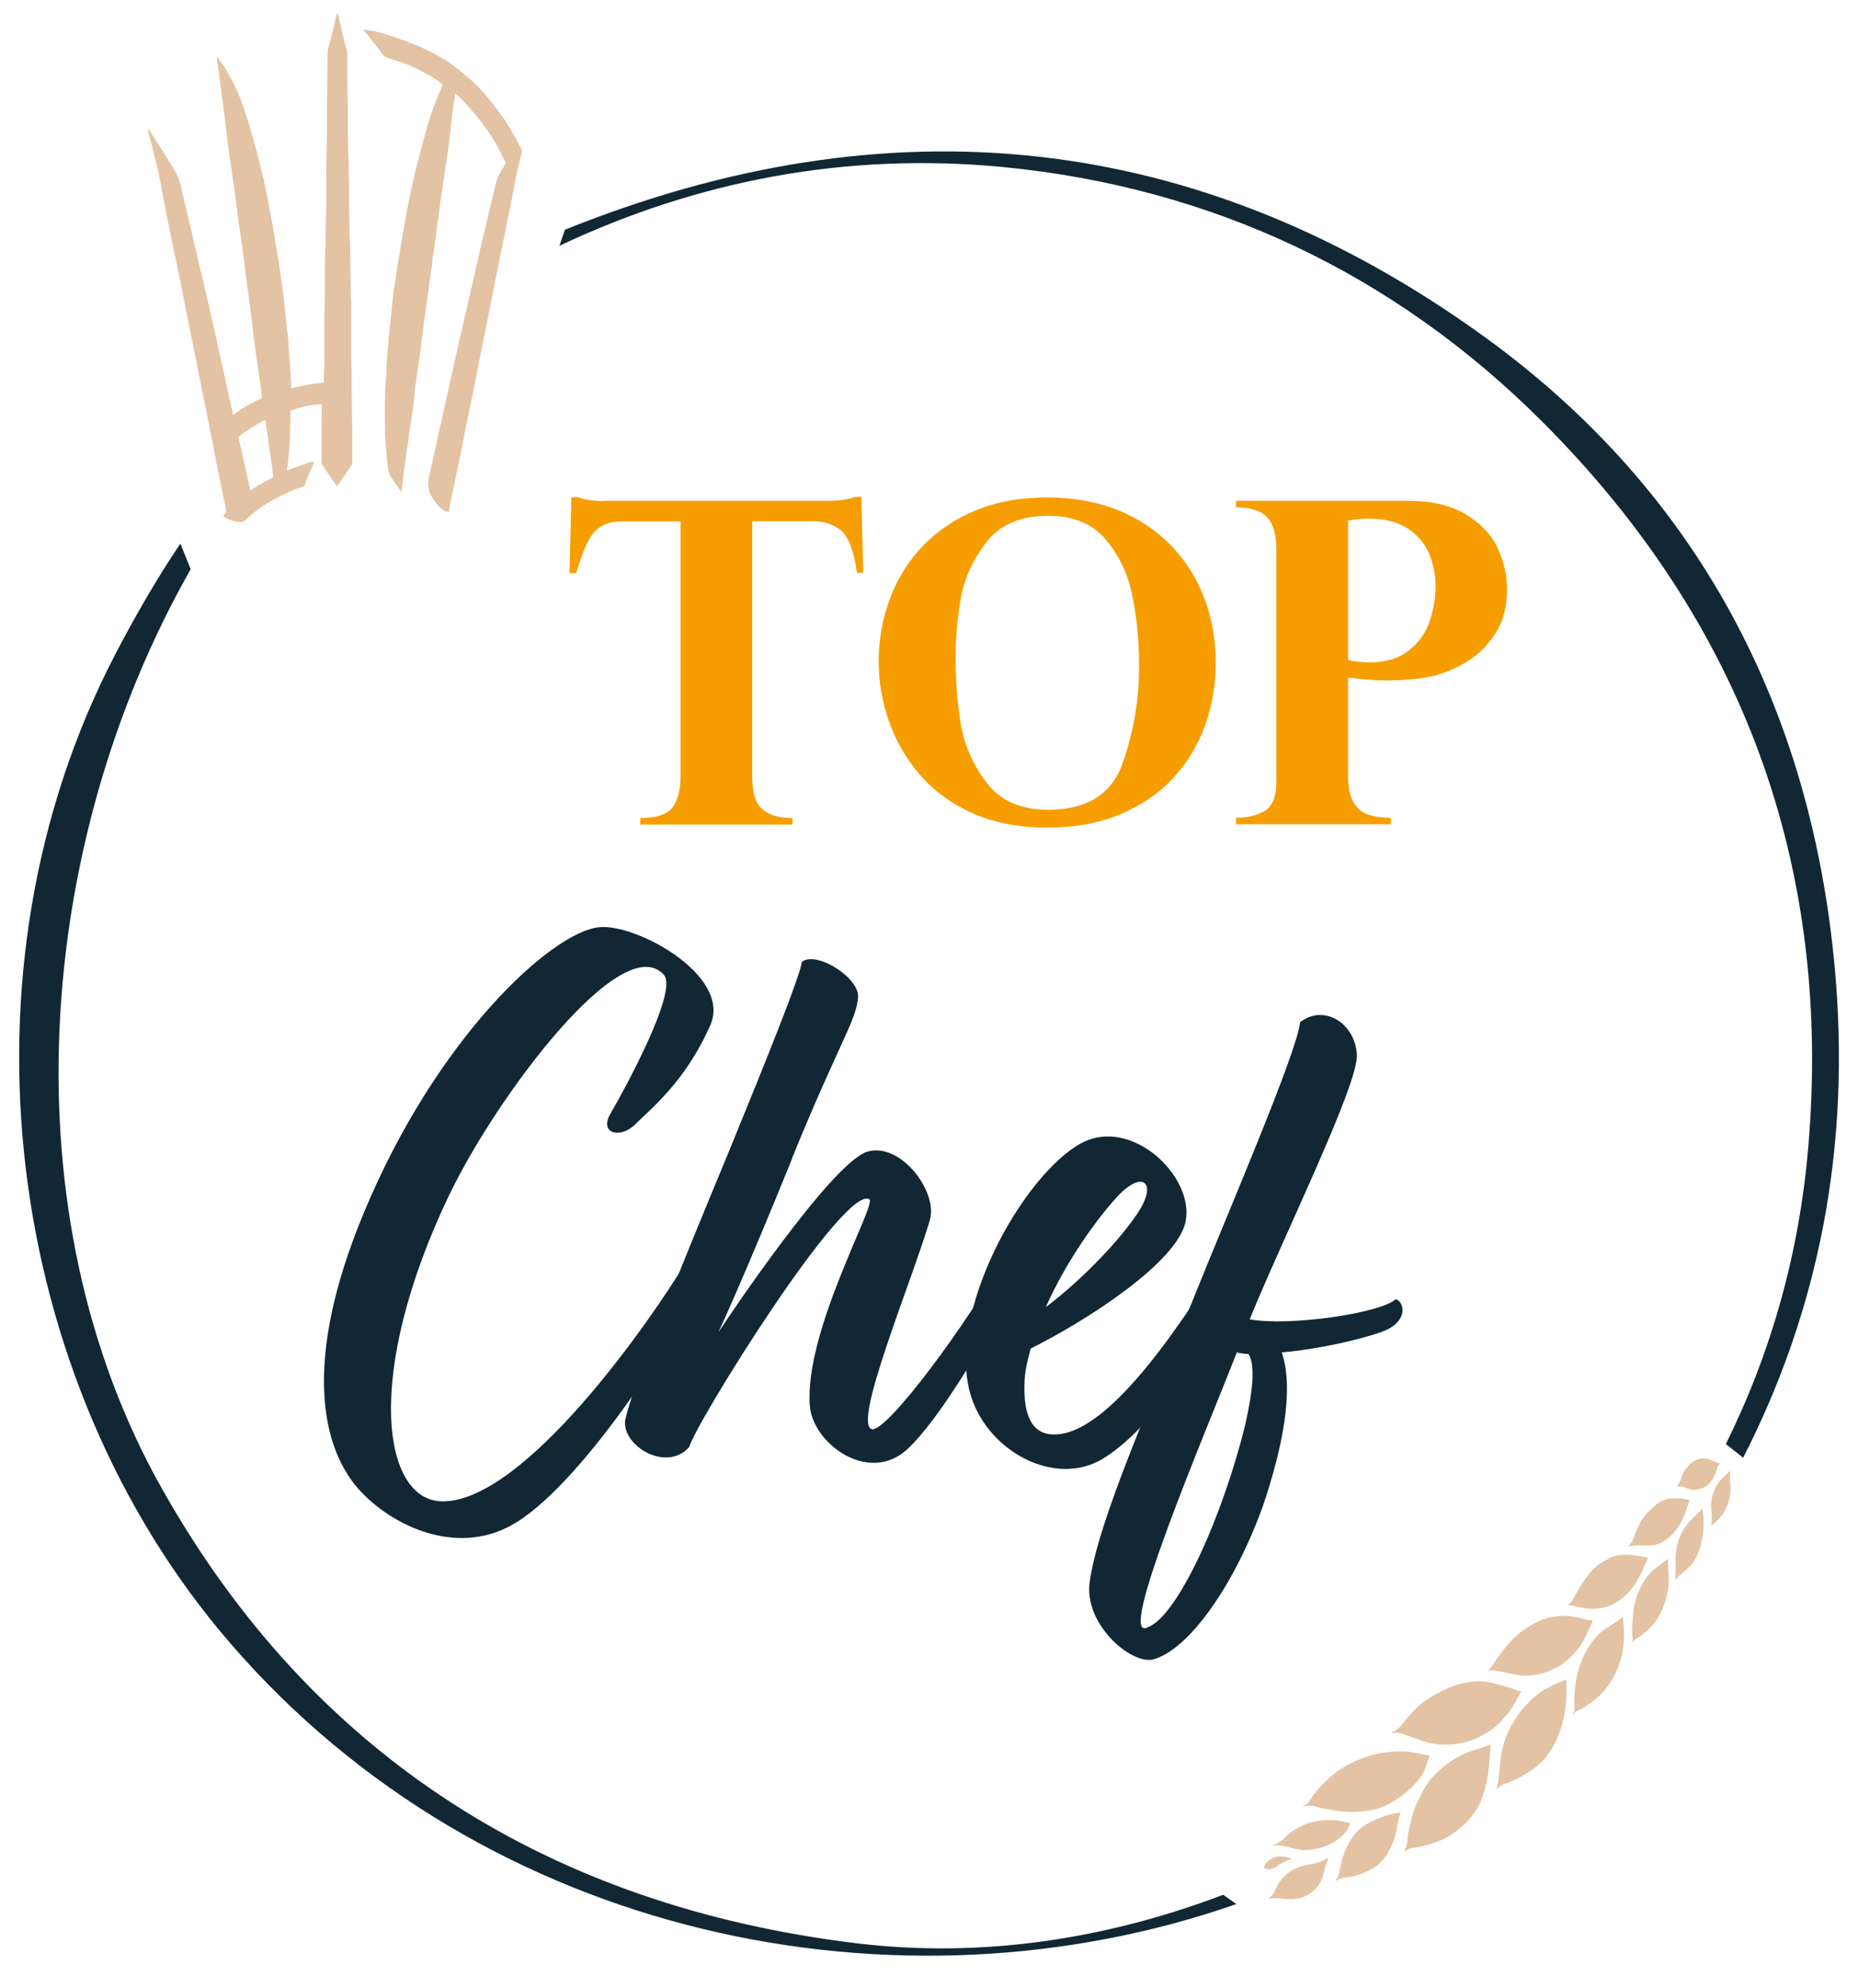 <?xml version="1.0" encoding="UTF-8"?>
<svg id="Calque_1" data-name="Calque 1" xmlns="http://www.w3.org/2000/svg" xmlns:xlink="http://www.w3.org/1999/xlink" viewBox="0 0 72 77">
  <defs>
    <style>
      .cls-1 {
        fill: #112734;
      }

      .cls-2 {
        fill: #f69e00;
      }

      .cls-3 {
        clip-path: url(#clippath-1);
      }

      .cls-4 {
        clip-path: url(#clippath);
      }

      .cls-5 {
        fill: #e3c3a4;
      }

      .cls-6 {
        fill: none;
      }
    </style>
    <clipPath id="clippath">
      <rect class="cls-6" x="-18.42" y="-.33" width="108.84" height="76.96"/>
    </clipPath>
    <clipPath id="clippath-1">
      <rect class="cls-6" x="-18.42" y="-.33" width="108.84" height="76.96"/>
    </clipPath>
  </defs>
  <g class="cls-4">
    <g class="cls-3">
      <path class="cls-2" d="m23.38,19.4h8.75c.4,0,.74-.05,1-.15h.25l.07,2.94h-.24c-.12-.86-.34-1.41-.63-1.65-.3-.24-.66-.35-1.09-.35h-2.34v9.88c0,.33.04.61.11.84.07.23.22.42.45.56.23.14.56.22,1,.22v.25h-5.9v-.25c.65,0,1.07-.15,1.27-.44s.29-.69.29-1.17v-9.88h-2.34c-.4,0-.72.13-.97.38-.25.25-.49.79-.73,1.62h-.26l.07-2.94h.25c.27.1.6.15,1,.15"/>
      <path class="cls-2" d="m34.05,25.62c0-.85.15-1.66.44-2.44.29-.78.72-1.46,1.29-2.05.57-.59,1.25-1.04,2.06-1.37.81-.33,1.72-.49,2.74-.49s1.95.17,2.76.5c.81.33,1.49.79,2.06,1.38.56.59.99,1.27,1.28,2.05s.43,1.6.43,2.47-.14,1.68-.42,2.45c-.28.77-.69,1.44-1.24,2.03-.54.59-1.23,1.05-2.05,1.4-.82.34-1.76.51-2.8.51-1.12,0-2.1-.19-2.94-.57-.84-.38-1.52-.89-2.05-1.52-.53-.63-.92-1.32-1.18-2.08-.26-.76-.38-1.51-.38-2.26m2.98-.16c0,.85.06,1.69.19,2.51.13.83.46,1.6.99,2.31.53.72,1.34,1.08,2.41,1.08,1.5,0,2.47-.61,2.89-1.82.42-1.21.63-2.45.63-3.7,0-.98-.08-1.9-.26-2.76-.17-.86-.52-1.59-1.04-2.2-.52-.61-1.27-.91-2.22-.91-1.08,0-1.88.35-2.41,1.04-.53.69-.86,1.43-.99,2.22-.13.78-.19,1.53-.19,2.23"/>
      <path class="cls-2" d="m52.24,26.24v3.82c0,.46.08.81.23,1.05.15.24.35.39.59.46.24.07.52.11.84.11v.25h-6v-.25c.4,0,.76-.08,1.08-.25.32-.17.48-.55.48-1.16v-8.98c0-.6-.13-1.03-.38-1.27-.25-.25-.64-.37-1.18-.37v-.25h6.64c.92,0,1.67.17,2.25.52.58.35,1,.78,1.24,1.3.24.52.37,1.05.37,1.6,0,.65-.13,1.19-.4,1.63-.27.44-.58.78-.93,1.03-.41.29-.86.51-1.36.66-.5.14-1.17.22-2.01.22-.37,0-.86-.04-1.46-.11m0-6.07v5.39c.28.06.56.09.83.09.62,0,1.13-.15,1.52-.46.39-.3.66-.68.81-1.13.15-.45.23-.9.23-1.34,0-.47-.09-.9-.26-1.3-.17-.39-.45-.72-.84-.97-.39-.25-.89-.37-1.51-.37-.23,0-.49.03-.78.08"/>
      <path class="cls-1" d="m17.44,46.22c-3.39,7.05-2.62,12-.24,11.94,3.12-.06,7.87-6.74,9.5-9.46.45-.56.94-.09.68.5-.73,1.88-4.62,8.08-7.38,9.78-2.13,1.32-4.62.25-5.98-1.16-1.6-1.66-2.31-5.11.08-10.84,2.81-6.77,7.27-10.87,9.11-11.06,1.42-.16,5.12,1.85,4.33,3.76-.97,2.22-2.31,3.26-2.94,3.89-.58.56-1.42.34-.92-.47.53-.91,2.6-4.7,2.05-5.33-1.6-1.82-6.48,4.7-8.29,8.46"/>
      <path class="cls-1" d="m30.7,44.87c-1.78,4.39-2.73,6.46-2.86,6.74.39-.6,4.36-6.52,5.75-6.99,1.29-.41,2.78,1.54,2.44,2.66-.73,2.44-2.97,7.8-2.26,8.08.55.22,3.86-4.29,5.12-6.64.53-.53.84,0,.63.56-1.1,2.35-3.1,5.7-4.36,6.86-1.5,1.38-3.67-.22-3.78-1.69-.21-2.91,2.6-7.8,2.31-7.99-.97-.6-6.72,8.65-6.98,9.59-.89,1.03-2.7-.09-2.47-1.1.32-1.35,1.78-4.98,4.07-10.5,1.37-3.35,2.7-6.64,2.76-7.18.52-.47,2.26.6,2.18,1.38-.08.91-.71,1.69-2.55,6.2"/>
      <path class="cls-1" d="m39.94,52.24c-.13.5-.24.94-.24,1.38-.03.88.13,1.85,1,1.94,2.34.25,5.56-5.14,6.72-6.86.29-.38,1.02-.38.79.31-.84,2.01-3.2,6.11-5.46,7.49-1.84,1.13-4.44-.25-5.12-2.41-1.02-3.23,2.05-8.62,4.28-9.81,1.94-1.03,4.36,1.28,4.04,3.01-.29,1.6-3.88,3.89-6.01,4.95m.58-1.6c1.42-1.07,2.91-2.63,3.6-3.7.73-1.13.16-1.63-.81-.6-.84.91-2.02,2.57-2.78,4.29"/>
      <path class="cls-1" d="m48.44,51.11c1.55.28,5.09-.25,5.64-.78.32.06.55.85-.5,1.25-.84.31-2.52.69-3.91.81.5,1.47,0,3.79-.73,5.95-1.13,3.13-2.91,5.61-4.28,5.95-.89.16-2.62-1.38-2.44-2.95.29-2.38,2.6-7.52,3.96-10.87,1.34-3.35,4.09-9.71,4.2-10.87.92-.72,2.13.03,2.2,1.25.08,1.13-2.86,7.08-4.15,10.25m-.05,1.35c-.16,0-.32-.03-.45-.06-1.29,3.29-4.7,11.28-3.46,10.65,1.15-.41,2.89-4.23,3.78-7.83.32-1.41.39-2.35.13-2.76"/>
      <path class="cls-1" d="m33.2,75.28c-11.8-1.43-21.07-7.19-26.94-17.64C.27,47.01,1.33,32.7,7.39,22.05l-.4-.99c-.84,1.23-1.79,2.87-2.53,4.3C-1.91,37.61.12,53.45,8.91,63.64c9.92,11.5,25.94,14.68,39,10.12l-.51-.36c-4.56,1.73-9.36,2.46-14.2,1.88"/>
      <path class="cls-1" d="m71.1,37.5c-.92-10.07-5.31-18.44-13.49-24.39-11.22-8.15-23.25-9.23-35.72-4.21l-.21.62c5.37-2.53,11.12-3.63,17.18-3.05,8.06.78,15.16,4.11,20.93,9.89,7.75,7.76,11.22,17.19,10.28,28.11-.35,4.08-1.43,7.91-3.19,11.47l.67.53c2.95-5.77,4.18-12.08,3.55-18.97"/>
      <path class="cls-5" d="m11.31,15.04c.41-.11.82-.18,1.24-.22,0-.03,0-.06,0-.09,0-.24.02-.48.02-.72,0-.18,0-.36,0-.54,0-.17,0-.33,0-.5,0-.03,0-.07,0-.1,0-.24,0-.48,0-.72,0-.16.01-.32.02-.48,0-.11,0-.22,0-.33,0-.19,0-.37,0-.56,0-.29,0-.57.01-.86,0-.25.02-.49.02-.74,0-.35.01-.71.02-1.06,0-.27,0-.53,0-.8,0-.2,0-.39,0-.59,0-.24,0-.49.01-.73,0-.28.02-.56.02-.84,0-.22,0-.45,0-.67,0-.35,0-.7.01-1.05,0-.29,0-.59.01-.88,0-.11,0-.23,0-.34,0-.02,0-.03,0-.05,0-.09,0-.18.02-.27.07-.26.14-.51.2-.77.05-.18.08-.37.13-.55,0-.03.02-.05.02-.07,0,0,.01,0,.02,0,0,.02.02.04.02.06.09.36.17.73.26,1.09.02.08.04.17.07.25.03.08.03.16.03.24,0,.26,0,.52,0,.78,0,.09,0,.18,0,.26,0,.31.01.62.02.93,0,.23,0,.46,0,.69,0,.28,0,.56.01.84,0,.27.02.54.02.81,0,.26.01.51.02.77,0,.25,0,.49,0,.74,0,.26,0,.52.01.78,0,.32.02.63.03.95,0,.15,0,.29,0,.44,0,.26.02.51.02.77,0,.15,0,.29,0,.44,0,.15.01.29.02.44,0,.11,0,.22,0,.32,0,.34,0,.69,0,1.03,0,.24,0,.47,0,.71,0,.24.02.48.02.72,0,.11,0,.23,0,.34,0,.07,0,.14,0,.22,0,.5.01,1,.02,1.5,0,.25,0,.5,0,.75,0,.1,0,.2,0,.3,0,.09,0,.17,0,.26,0,.02,0,.04-.02.06-.02.03-.04.06-.05.09-.16.24-.33.47-.49.7,0,.01-.02.02-.03.04-.01,0-.02-.02-.03-.03-.18-.26-.36-.52-.54-.78-.02-.03-.03-.05-.03-.09,0-.34,0-.68,0-1.02,0-.39,0-.78.01-1.16,0-.03,0-.05,0-.09-.43,0-.82.12-1.22.25.01.78-.03,1.55-.13,2.32.02,0,.03-.01.05-.02.23-.09.47-.17.7-.26.09-.03.19-.06.3-.06,0,.02,0,.03-.01.05-.12.27-.24.53-.34.81-.02.06-.05.09-.11.11-.22.06-.43.16-.64.26-.18.09-.37.18-.55.28-.24.13-.46.28-.67.45-.12.1-.24.2-.36.31-.04.04-.09.05-.14.06-.15,0-.29-.02-.43-.08-.09-.03-.18-.08-.27-.14.03-.04.05-.08.08-.11.03-.04.04-.08.03-.14-.1-.5-.21-1-.31-1.51-.06-.3-.12-.61-.18-.91-.05-.28-.11-.55-.16-.83-.07-.35-.14-.7-.21-1.04-.05-.24-.1-.48-.15-.73-.05-.22-.09-.45-.13-.67-.07-.33-.13-.66-.2-.99-.05-.25-.1-.5-.15-.75-.03-.16-.07-.32-.1-.48-.06-.33-.13-.66-.19-.99-.02-.12-.06-.25-.08-.37-.05-.22-.09-.45-.14-.67-.06-.27-.12-.55-.17-.82-.08-.37-.15-.75-.22-1.12-.07-.36-.14-.73-.21-1.09-.06-.28-.13-.57-.2-.85-.07-.29-.16-.59-.23-.88,0-.02,0-.04,0-.06.02.02.03.03.05.05.1.16.21.31.31.47.21.34.43.69.64,1.03.13.21.23.44.28.69.07.27.13.54.19.81.07.28.13.56.2.84.05.21.1.43.15.64.06.24.11.49.17.73.08.32.15.65.23.97.1.45.21.9.31,1.35.08.34.15.67.22,1.01.09.41.19.83.28,1.24.05.22.09.44.14.66.03.13.06.26.09.39.01.07.03.13.04.21.35-.27.72-.48,1.12-.66-.01-.11-.02-.21-.03-.32-.03-.21-.06-.42-.09-.63-.02-.15-.05-.3-.07-.45-.03-.19-.05-.39-.08-.58-.03-.25-.06-.49-.09-.74-.02-.12-.03-.25-.04-.37-.04-.27-.07-.53-.11-.8-.03-.21-.05-.42-.08-.63-.02-.12-.04-.24-.05-.35-.02-.15-.03-.3-.05-.46-.02-.16-.05-.32-.07-.49-.03-.21-.06-.42-.09-.63-.03-.18-.05-.37-.08-.55-.02-.15-.04-.29-.05-.44-.02-.15-.04-.29-.06-.43-.03-.24-.07-.49-.1-.73-.05-.34-.1-.68-.15-1.02-.03-.19-.05-.38-.07-.58-.04-.3-.07-.6-.11-.9-.03-.24-.07-.48-.1-.71-.03-.2-.05-.4-.07-.6-.03-.22-.07-.43-.1-.65,0-.05,0-.09,0-.14.04,0,.05.03.06.05.08.12.17.23.25.36.13.22.26.45.37.68.16.33.29.66.4,1.01.14.43.27.86.39,1.3.07.27.14.54.21.81.04.18.09.36.13.54.11.52.21,1.04.31,1.57.05.26.09.52.13.78.05.27.09.55.14.83.03.17.05.34.07.51.02.13.04.27.06.4.03.21.05.43.08.64.01.12.03.25.04.37.02.16.03.31.05.47.01.14.03.27.05.41.01.13.02.26.03.4,0,.09.01.17.02.26,0,.15.02.3.03.44.02.25.03.5.05.75,0,.05,0,.11,0,.16,0,.02,0,.04,0,.07m-1.57,3.97c.28-.2.58-.36.87-.51-.02-.38-.09-.75-.14-1.11-.05-.37-.1-.73-.16-1.11-.02,0-.03.01-.05.02-.28.14-.54.31-.8.48-.05.04-.1.08-.15.12-.02.02-.03.04-.03.07.02.11.04.22.07.33.06.28.13.57.19.85.05.24.11.49.16.73,0,.04.02.08.03.13"/>
      <path class="cls-5" d="m15.55,19.04s-.04-.04-.05-.06c-.11-.16-.22-.31-.33-.47-.08-.12-.12-.26-.14-.41-.02-.16-.04-.31-.05-.47-.02-.32-.06-.64-.06-.96,0-.2-.01-.41-.01-.61,0-.24,0-.49.01-.73,0-.23.02-.46.04-.69.01-.2.02-.4.03-.6.01-.22.03-.45.05-.67.01-.19.03-.39.05-.58.01-.11.03-.22.04-.33.02-.2.05-.4.06-.6.03-.36.08-.71.14-1.06.05-.32.09-.64.15-.96.08-.51.17-1.02.26-1.52.04-.25.1-.5.15-.75.06-.29.12-.59.19-.88.04-.18.09-.35.14-.53.09-.35.18-.71.28-1.06.11-.4.24-.8.39-1.18.08-.22.18-.43.27-.65-.06-.04-.12-.09-.18-.14-.24-.16-.5-.3-.76-.43-.23-.12-.46-.22-.71-.3-.17-.06-.35-.11-.52-.17-.06-.02-.11-.05-.14-.1-.11-.14-.21-.28-.32-.42-.13-.17-.27-.33-.41-.5-.01-.01-.02-.03-.03-.04.02-.03.04-.02.06-.02.22.03.43.07.64.13.22.07.43.14.65.21.2.07.4.14.59.22.32.13.62.27.92.44.2.11.4.22.58.36.21.16.41.32.61.49.15.13.3.26.43.41.25.25.47.53.68.81.13.18.27.36.39.55.13.2.24.41.36.61.07.13.14.27.21.41.02.04.02.07.01.11-.06.25-.13.5-.18.75-.08.41-.16.82-.24,1.23-.05.24-.1.49-.15.73-.07.35-.14.7-.21,1.05-.05.23-.1.46-.14.69-.04.19-.08.37-.12.56-.04.19-.07.39-.11.58-.05.27-.11.53-.16.8-.06.34-.13.67-.2,1.01-.05.21-.09.42-.13.63-.04.21-.08.41-.12.62-.04.2-.07.41-.12.61-.04.19-.08.38-.12.57-.05.23-.09.45-.14.68-.05.27-.11.55-.16.82-.08.39-.16.79-.24,1.18-.07.33-.14.66-.21.98-.03.15-.05.29-.08.44-.06,0-.12-.01-.16-.04-.07-.04-.14-.09-.2-.15-.12-.13-.23-.27-.32-.43-.08-.15-.12-.31-.12-.48,0-.12.03-.24.06-.36.07-.35.15-.69.23-1.03.05-.22.09-.44.14-.66.05-.23.11-.46.16-.7.06-.29.12-.57.19-.86.08-.35.15-.7.23-1.04.08-.34.15-.68.23-1.02.11-.46.21-.92.32-1.39.08-.35.16-.7.24-1.05.06-.25.11-.5.17-.76.06-.28.13-.56.2-.84.07-.29.14-.59.21-.88.07-.3.14-.6.21-.9.06-.26.16-.51.31-.74.03-.05.06-.1.09-.14.02-.03.02-.06,0-.09-.06-.12-.12-.25-.18-.37-.24-.46-.52-.89-.85-1.3-.19-.23-.38-.46-.59-.68-.09-.09-.17-.17-.26-.25-.01-.01-.03-.02-.06-.04-.01.1-.03.19-.04.28-.03.21-.06.42-.09.63-.02.15-.03.29-.05.44-.03.24-.05.49-.08.73-.03.24-.07.48-.11.72-.03.18-.05.37-.08.55-.04.3-.09.6-.13.9-.02.12-.03.25-.05.38-.04.29-.08.57-.12.86-.03.23-.06.45-.09.68-.01.08-.03.16-.04.24-.02.12-.02.24-.04.36-.02.16-.05.31-.07.47-.02.12-.03.24-.04.36-.03.2-.06.4-.09.59-.01.09-.02.17-.03.26-.01.11-.03.21-.05.32-.02.14-.04.29-.05.43-.04.28-.07.56-.11.84-.04.3-.09.61-.13.91-.02.17-.05.33-.07.5-.01.11-.02.23-.03.34-.04.36-.09.72-.15,1.08-.04.22-.06.45-.09.67-.03.19-.06.39-.09.58-.03.21-.05.41-.08.62-.02.21-.05.42-.07.63,0,.01,0,.03-.01.06"/>
      <path class="cls-5" d="m58.94,65.54c-.11.2-.22.39-.33.58-.11.2-.26.37-.42.53-.13.13-.26.26-.41.36-.36.25-.74.44-1.17.52-.32.06-.64.07-.96.03-.18-.02-.36-.06-.53-.12-.2-.07-.39-.14-.59-.21-.19-.07-.38-.14-.59-.09,0,0,0-.01,0-.02.02-.01.04-.03.06-.04.1-.05.18-.11.26-.2.17-.21.34-.42.53-.62.18-.19.39-.35.61-.49.31-.19.64-.36.99-.48.51-.17,1.03-.22,1.55-.07.28.08.57.15.84.26.05.02.11.03.18.05"/>
      <path class="cls-5" d="m54.41,71.7c.11-.16.13-.33.14-.51,0-.12.03-.24.06-.36.04-.18.08-.35.13-.53.07-.26.19-.5.31-.74.05-.11.11-.22.17-.32.12-.21.27-.39.44-.55.17-.17.36-.33.56-.46.26-.17.53-.31.83-.41.17-.06.33-.1.5-.16.07-.02.13-.05.21-.08,0,.07,0,.14-.01.2-.02.34-.04.69-.1,1.03-.05.32-.14.64-.26.95-.09.22-.22.43-.37.61-.19.24-.42.43-.65.61-.22.17-.46.29-.72.38-.27.1-.55.17-.84.22-.06,0-.12,0-.17.03-.07.02-.13.06-.2.1,0,0-.02,0-.03.01"/>
      <path class="cls-5" d="m50.47,69.97s.01,0,.02-.01c.11-.03.19-.09.25-.19.12-.21.29-.4.45-.58.17-.19.36-.36.56-.52.18-.14.39-.25.59-.36.34-.18.7-.3,1.08-.38.35-.07.7-.1,1.06-.08.23.01.45.07.67.11.08.02.16.03.25.05-.01.04-.03.08-.04.12-.05.13-.09.27-.14.4-.08.21-.21.38-.36.54-.17.19-.35.36-.56.51-.34.24-.69.44-1.1.53-.26.06-.52.07-.78.08-.43,0-.85-.07-1.26-.16-.06-.01-.11-.03-.17-.05-.13-.04-.27-.04-.4-.01-.03,0-.07.01-.1.02,0,0,0,0,0-.01"/>
      <path class="cls-5" d="m58,69.29c.02-.12.05-.23.07-.34.03-.29.06-.58.09-.87.03-.26.1-.51.19-.76.12-.33.3-.63.5-.92.2-.28.44-.52.7-.74.15-.13.33-.23.51-.32.17-.09.34-.16.52-.23.04-.02.09-.04.12-.06,0,.21,0,.42,0,.62,0,.14-.01.27-.03.41-.04.43-.15.84-.32,1.23-.13.32-.31.61-.54.87-.14.15-.3.28-.46.39-.25.17-.51.32-.79.44-.06.03-.12.05-.18.07-.13.04-.24.09-.33.19,0,0-.02.01-.03.02"/>
      <path class="cls-5" d="m57.62,64.76c.14-.11.22-.27.32-.41.18-.26.37-.51.58-.74.2-.23.43-.42.69-.58.19-.11.38-.22.59-.3.3-.1.61-.15.92-.13.19.01.38.04.56.09.15.04.3.09.45.08-.07.16-.14.31-.21.47-.1.23-.22.44-.37.64-.17.21-.36.4-.58.56-.27.19-.56.33-.88.4-.3.07-.61.09-.91.04-.18-.03-.36-.07-.55-.11-.11-.02-.21-.05-.32-.06-.1-.02-.2,0-.3.05"/>
      <path class="cls-5" d="m62.9,62.64c0,.11,0,.22.02.33.02.22.02.44,0,.66-.02.31-.09.62-.2.91-.16.42-.39.8-.7,1.11-.09.1-.2.18-.31.26-.13.1-.28.19-.41.28-.03.02-.05.03-.08.04-.1.04-.2.09-.25.2,0-.01,0-.03,0-.04.04-.1.04-.2.04-.3-.02-.32.01-.64.06-.96.05-.3.14-.59.25-.87.11-.27.26-.51.44-.74.13-.17.28-.31.46-.43.16-.11.32-.2.48-.31.07-.05.14-.09.21-.15"/>
      <path class="cls-5" d="m60.74,62.19c.11-.06.18-.15.23-.26.17-.33.36-.65.59-.94.16-.21.36-.38.59-.51.07-.04.14-.08.21-.12.2-.1.42-.14.64-.13.19,0,.38.02.57.06.1.02.19.03.3.04-.13.28-.24.56-.38.82-.15.28-.35.53-.6.74-.24.2-.51.34-.82.4-.17.03-.35.04-.53.02-.18-.01-.36-.05-.54-.1-.05-.02-.12-.01-.18-.02-.04,0-.07,0-.11,0"/>
      <path class="cls-5" d="m51.75,72.86s.01-.03.02-.04c.08-.08.11-.19.13-.3.03-.14.06-.28.09-.42.08-.32.22-.62.4-.9.19-.29.45-.49.76-.64.29-.14.59-.26.91-.31.07-.01.14-.03.21-.05-.02.09-.05.18-.07.26-.03.14-.05.28-.08.42-.07.38-.22.73-.44,1.05-.19.28-.45.45-.76.59-.24.11-.49.18-.75.21-.09,0-.19.01-.27.06-.05.02-.1.06-.15.08,0,0,0,0-.01,0"/>
      <path class="cls-5" d="m64.64,60.39s0,.05,0,.07c0,.18.01.37.02.55.02.31-.01.62-.1.92-.05.19-.12.38-.21.56-.14.26-.31.5-.54.7-.12.1-.25.2-.39.28-.07.04-.12.09-.17.17.04-.22-.02-.41,0-.61.01-.16.02-.32.03-.47.02-.21.06-.41.11-.61.04-.15.11-.29.17-.43.06-.12.13-.24.2-.35.13-.2.3-.36.5-.5.12-.09.24-.18.37-.28"/>
      <path class="cls-5" d="m65.48,58.09c-.08.23-.15.46-.24.68-.1.25-.25.47-.44.67-.12.12-.25.23-.41.31-.2.1-.4.14-.62.12-.15,0-.29-.01-.44,0-.08,0-.16.03-.24.04,0,0,0-.01,0-.01.12-.09.17-.21.22-.34.06-.15.11-.3.18-.44.1-.21.23-.4.39-.56.11-.11.22-.22.34-.31.18-.14.39-.2.62-.21.14,0,.27,0,.4.02.08.02.16.03.23.04"/>
      <path class="cls-5" d="m52.33,70.64c-.07.16-.15.29-.26.41-.32.34-.71.51-1.16.59-.22.04-.45.04-.67-.01-.14-.03-.27-.06-.41-.1-.16-.04-.32-.06-.48-.03,0,0-.02,0-.02,0,0,0,0,0-.02-.01.03-.01.05-.02.07-.03.15-.05.27-.13.37-.24.21-.22.46-.38.74-.51.37-.17.77-.22,1.17-.2.19,0,.37.05.55.09.04,0,.08.03.12.04"/>
      <path class="cls-5" d="m49.15,73.55c.05-.05.11-.09.15-.14.04-.05.08-.11.11-.18.12-.31.33-.55.6-.74.19-.13.41-.2.64-.25.22-.04.44-.08.65-.18.05-.02.1-.05.16-.08,0,.01,0,.03,0,.04-.08.19-.13.39-.18.59-.06.26-.19.46-.38.64-.05.04-.1.07-.15.11-.21.14-.45.2-.7.21-.15,0-.3-.01-.45-.03-.14-.01-.29-.02-.44.01"/>
      <path class="cls-5" d="m65.97,58.44c.02.17.05.33.05.5,0,.32-.04.64-.12.95-.09.34-.25.64-.51.88-.1.09-.21.18-.32.27-.03.03-.05.06-.08.09-.02.03-.04.06-.06.1,0-.01,0-.02,0-.03,0-.27,0-.55,0-.82.01-.32.06-.65.21-.94.09-.19.22-.37.36-.53.09-.1.19-.19.29-.29.06-.06.12-.12.19-.19"/>
      <path class="cls-5" d="m66.67,56.7c-.1.04-.11.14-.14.22-.04.13-.09.27-.17.39-.12.2-.3.33-.53.38-.17.04-.35.02-.51-.06-.1-.05-.2-.06-.31-.04,0,0-.02,0-.03,0,.03-.05.07-.1.1-.16.02-.04.05-.09.06-.13.05-.25.19-.44.37-.6.14-.13.31-.2.51-.21.09,0,.18.03.26.06.05.02.1.05.15.07.08.03.16.05.24.08"/>
      <path class="cls-5" d="m66.31,59.12c.04-.23.02-.45,0-.68-.02-.3.05-.57.18-.84.08-.16.19-.28.32-.4.07-.07.15-.15.23-.22,0,.1,0,.19,0,.28,0,.13.02.26.02.4,0,.27-.06.53-.18.78-.1.22-.26.41-.45.56-.04.04-.08.08-.12.12"/>
      <path class="cls-5" d="m48.96,72.37s.02-.04.03-.06c.07-.21.24-.31.44-.37.18-.05.36-.03.53.03.03.01.06.02.1.04-.03,0-.06.02-.09.03-.18.05-.34.15-.49.26-.14.1-.28.13-.45.08-.02,0-.05-.01-.08-.02"/>
    </g>
  </g>
</svg>